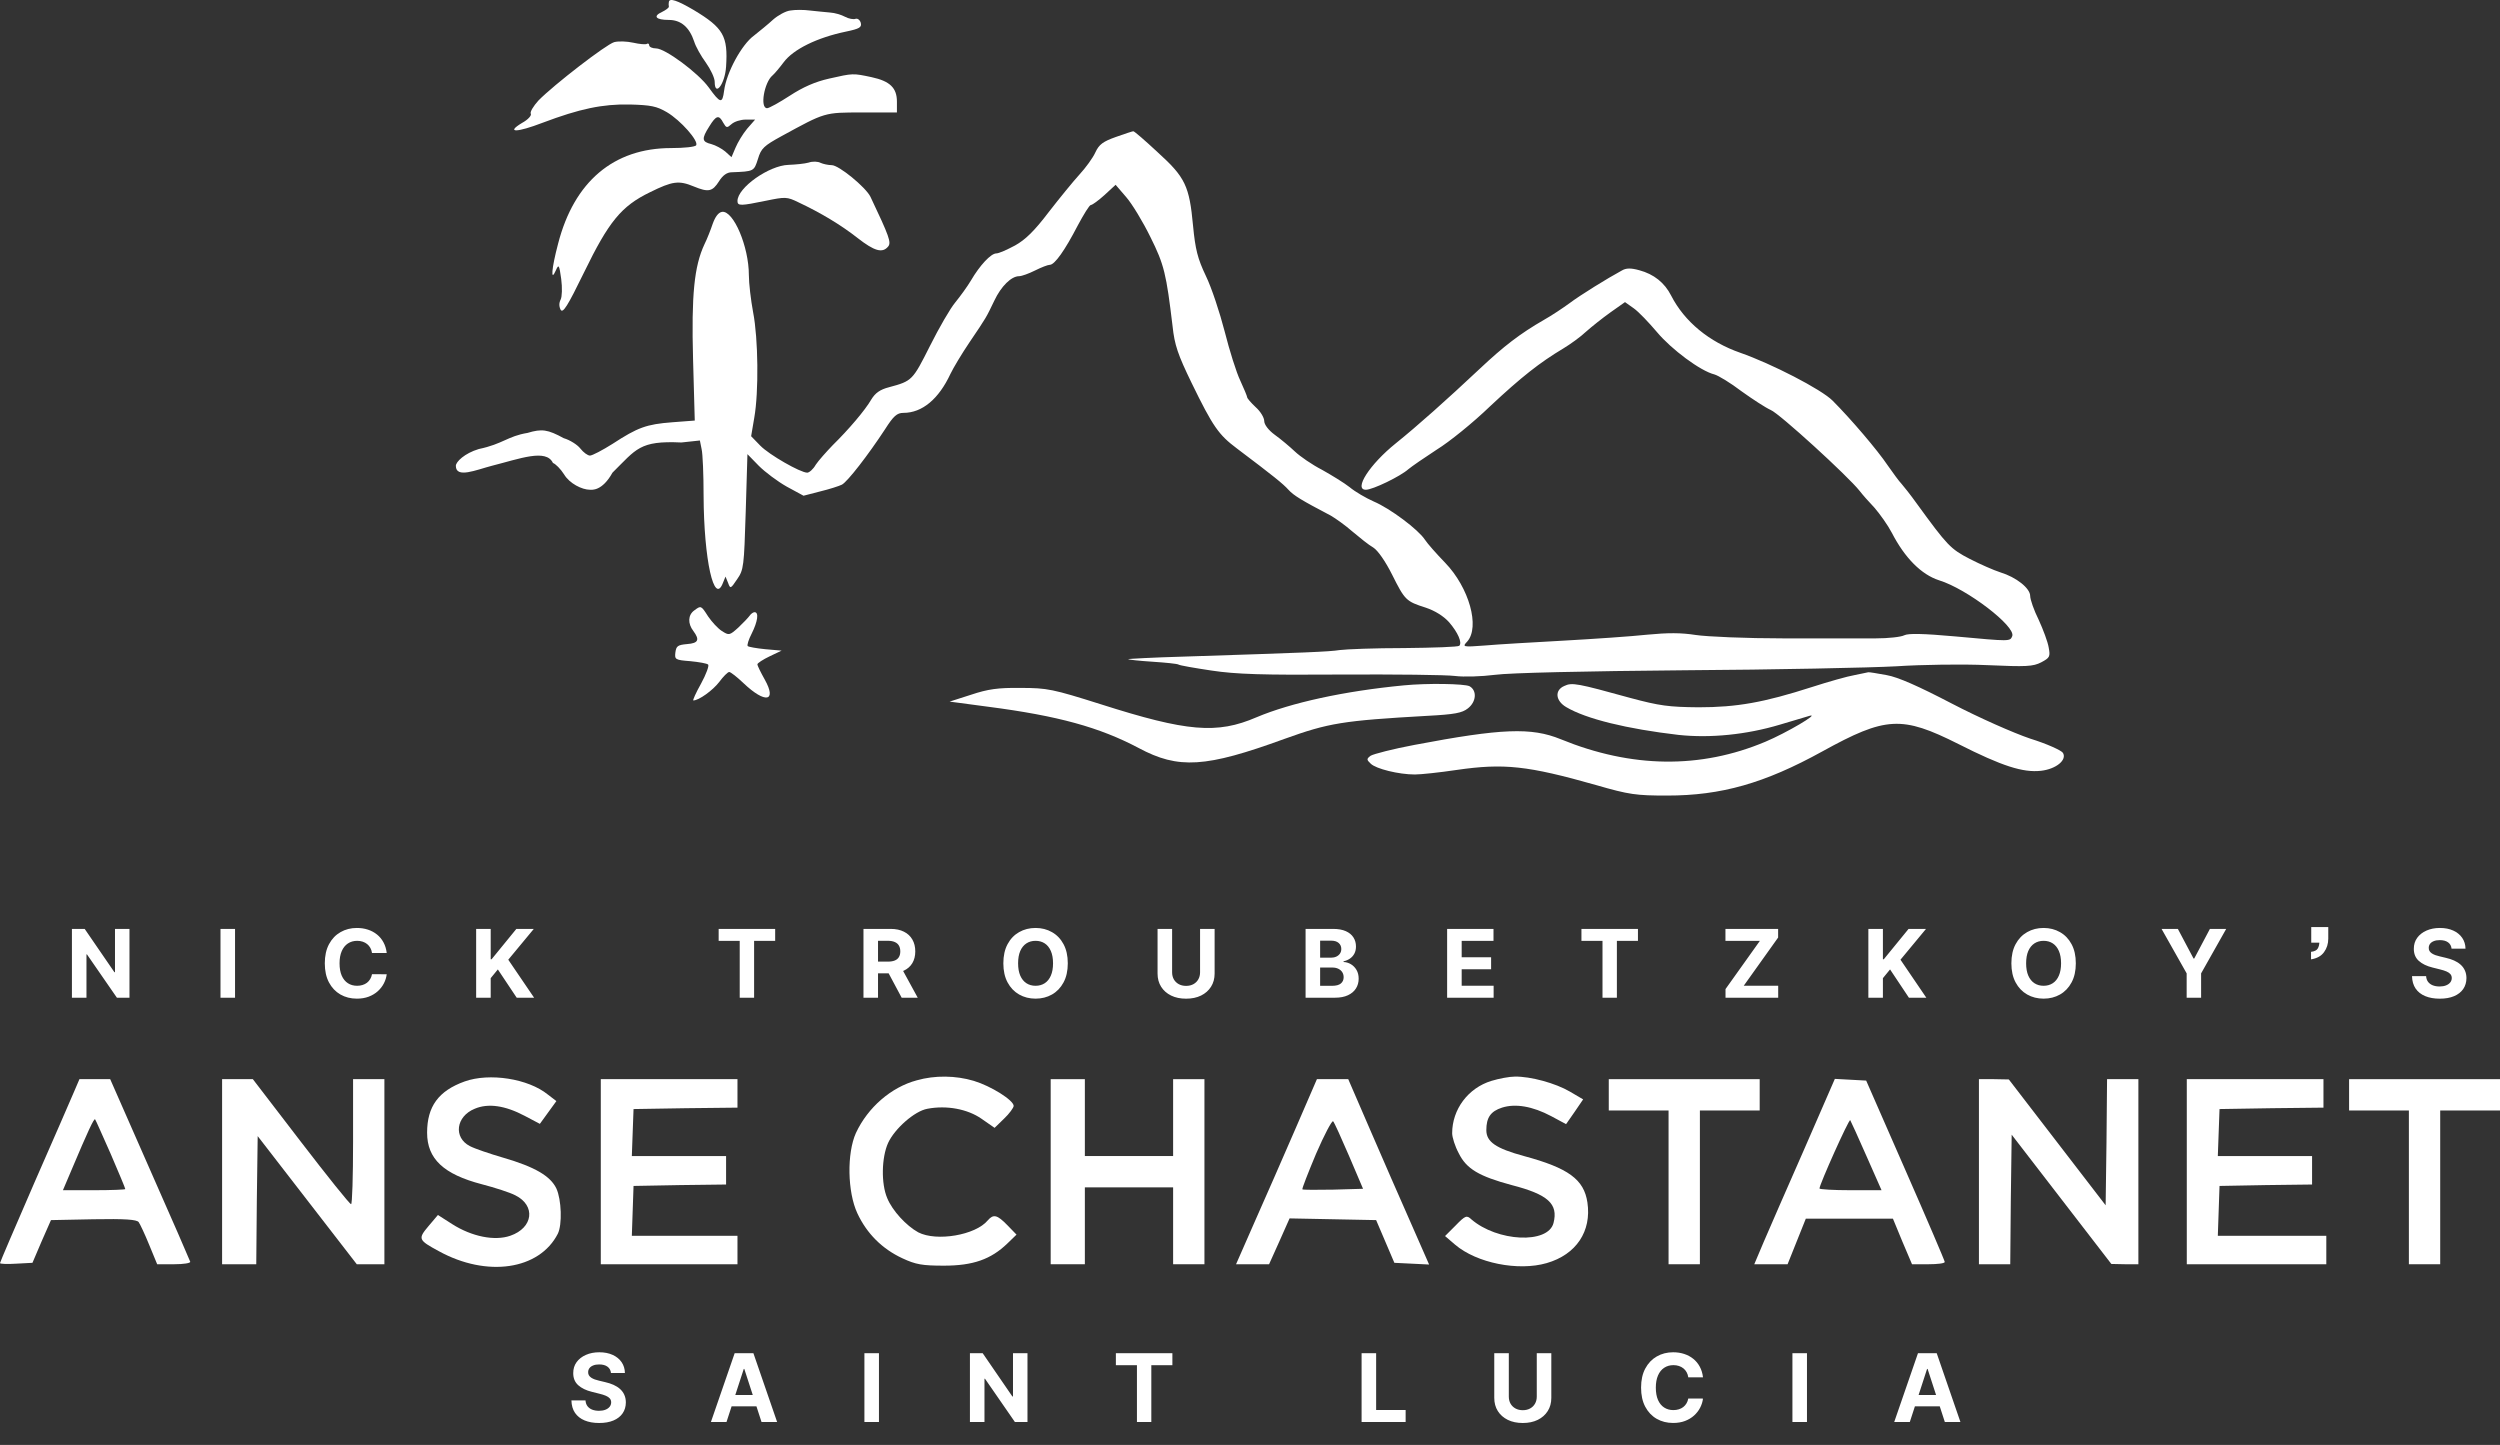<svg width="872" height="504" viewBox="0 0 872 504" fill="none" xmlns="http://www.w3.org/2000/svg">
<rect x="0" y="0" width="872" height="504" fill="#333333" stroke="none"/>
<path d="M233.295 0.695C233.196 1.192 233.196 1.788 233.295 2.284C233.394 2.682 232.302 3.476 230.911 4.171C227.634 5.661 228.726 6.952 233.295 6.952C237.466 6.952 240.446 9.435 242.134 14.5C242.631 16.189 244.518 19.565 246.206 21.85C247.894 24.233 249.285 27.213 249.285 28.504C249.285 33.966 252.86 29.398 253.257 23.24C253.953 12.613 252.364 9.733 241.935 3.476C236.175 0.099 233.493 -0.794 233.295 0.695Z" fill="white"/>
<path d="M275.604 3.675C274.015 3.873 271.333 5.363 269.645 6.853C268.056 8.343 264.977 10.826 262.99 12.415C258.72 15.493 253.357 25.326 252.562 31.682C251.966 36.251 251.271 36.151 247.199 30.49C243.524 25.425 232.004 16.884 228.826 16.884C227.534 16.884 226.442 16.387 226.442 15.791C226.442 15.295 226.045 14.997 225.647 15.295C225.25 15.593 223.065 15.394 220.88 14.898C218.695 14.401 215.716 14.302 214.226 14.699C211.445 15.493 193.27 29.497 187.808 35.059C186.02 37.045 184.828 39.032 185.126 39.627C185.524 40.223 184.232 41.713 182.047 42.905C176.287 46.381 180.26 46.282 189.298 42.806C202.209 37.939 210.154 36.251 219.688 36.449C227.038 36.648 229.024 37.045 232.6 39.131C237.466 42.011 243.723 49.162 242.829 50.652C242.531 51.248 238.559 51.645 234.089 51.645C214.027 51.645 200.222 63.364 194.661 85.015C192.376 93.656 191.979 98.621 193.866 94.351C194.859 92.067 195.058 92.265 195.753 97.33C196.15 100.409 196.051 103.488 195.554 104.481C194.959 105.673 194.959 106.865 195.554 108.057C196.349 109.348 197.938 106.865 203.698 95.046C212.339 77.268 216.709 71.905 226.74 67.039C234.586 63.166 236.771 62.867 242.035 65.052C247.1 67.138 248.49 66.84 250.775 63.265C252.066 61.179 253.555 60.087 255.244 60.087C262.99 59.789 262.99 59.789 264.381 55.419C265.473 51.744 266.467 50.85 272.624 47.473C287.919 39.131 287.422 39.23 300.731 39.23H312.847V35.456C312.847 30.689 310.464 28.305 304.008 26.915C297.453 25.524 297.553 25.524 289.21 27.412C284.344 28.504 280.073 30.391 275.504 33.37C271.83 35.754 268.254 37.74 267.559 37.74C264.977 37.74 266.566 28.703 269.446 26.319C270.141 25.723 271.83 23.737 273.319 21.75C276.696 17.182 285.039 13.11 295.07 11.024C299.837 10.031 300.631 9.534 300.234 7.945C299.936 6.952 299.142 6.356 298.447 6.555C297.751 6.853 296.063 6.555 294.772 5.86C293.481 5.165 291.196 4.469 289.508 4.37C287.919 4.271 284.741 3.873 282.556 3.675C280.371 3.377 277.292 3.377 275.604 3.675ZM252.264 42.806C253.357 44.693 253.555 44.693 255.144 43.302C256.138 42.408 258.323 41.713 260.11 41.713H263.388L260.607 44.891C259.117 46.679 257.329 49.658 256.535 51.545L255.144 54.823L252.96 52.837C251.768 51.843 249.583 50.652 248.093 50.254C244.816 49.46 244.617 48.467 247.398 44.097C249.781 40.223 250.775 39.925 252.264 42.806Z" fill="white"/>
<path d="M389.222 47.771C384.753 49.36 383.362 50.353 382.071 53.134C381.177 55.121 378.694 58.497 376.509 60.881C374.424 63.165 369.557 69.124 365.783 73.991C360.817 80.546 357.639 83.625 354.064 85.611C351.283 87.101 348.403 88.392 347.509 88.392C345.622 88.392 341.749 92.563 338.67 97.827C337.379 100.012 334.896 103.389 333.207 105.474C331.519 107.461 327.546 114.313 324.368 120.67C318.31 132.687 318.211 132.886 310.067 135.071C306.988 135.865 305.299 137.057 303.909 139.341C301.724 143.115 296.063 149.769 290.402 155.331C288.217 157.615 285.535 160.595 284.542 162.085C283.648 163.674 282.258 164.866 281.563 164.866C279.179 164.866 268.254 158.609 265.176 155.431L261.997 152.153L263.09 145.697C264.679 136.759 264.48 118.087 262.693 108.95C261.898 104.68 261.203 98.82 261.203 95.94C261.203 86.008 255.84 73.395 251.867 73.891C250.576 74.09 249.483 75.58 248.59 78.063C247.894 80.148 246.603 83.426 245.709 85.214C242.134 92.861 241.141 102.892 241.737 125.238L242.333 146.691L234.487 147.287C225.449 147.982 222.469 149.074 213.63 154.835C210.154 157.02 206.579 158.907 205.784 158.907C204.99 158.907 203.5 157.814 202.407 156.424C201.414 155.133 198.733 153.444 196.647 152.848C191 149.769 189 149.5 184 151C177 152.153 175.5 154.835 167 156.622C162.034 158.112 159 161.092 159 162.482C159 167 166.137 163.872 171.5 162.482C181.332 159.999 190.5 156.424 192.873 161.489C193.767 161.787 195.555 163.574 196.746 165.461C198.633 168.64 203.003 170.825 205.784 170.825C206.38 170.825 210 171.42 213.63 164.866C222 156.622 223 153.643 237.665 154.338L244.12 153.643L244.716 156.622C245.114 158.211 245.412 165.561 245.412 172.91C245.511 195.256 249.086 211.346 252.165 203.301L253.059 201.116L253.953 203.301C254.747 205.486 254.847 205.387 257.131 202.01C259.415 198.733 259.514 197.541 260.11 178.472L260.706 158.41L264.679 162.482C266.864 164.667 271.234 167.944 274.412 169.732L280.272 172.91L286.032 171.42C289.309 170.626 292.686 169.533 293.679 169.037C295.666 167.944 302.817 158.708 308.676 149.769C311.656 145.102 312.847 144.009 315.132 144.009C321.687 144.009 327.447 139.143 331.519 130.403C332.512 128.317 335.492 123.351 338.173 119.379C344.232 110.44 343.934 110.837 346.814 104.878C349.197 99.813 352.773 96.337 355.454 96.337C356.348 96.337 358.831 95.443 361.016 94.351C363.201 93.258 365.485 92.364 366.181 92.364C367.869 92.364 371.444 87.299 375.914 78.659C377.999 74.785 379.986 71.508 380.482 71.508C380.979 71.508 383.164 69.919 385.249 68.032L389.123 64.457L392.797 68.727C394.883 71.111 398.657 77.368 401.239 82.631C406.106 92.364 406.801 95.543 408.986 113.718C409.681 120.372 410.873 123.748 415.64 133.581C423.089 148.876 425.075 151.656 431.432 156.424C444.343 166.157 447.521 168.739 449.408 170.825C451.196 172.811 453.976 174.499 464.206 179.862C465.894 180.856 469.271 183.239 471.754 185.424C474.237 187.51 477.415 190.092 479.004 190.986C480.593 191.979 483.275 195.852 485.559 200.421C490.028 209.359 490.426 209.757 497.278 211.942C500.556 213.034 503.535 214.921 505.422 217.007C508.501 220.582 510.09 224.158 508.998 225.25C508.601 225.647 499.96 225.945 489.83 226.045C479.6 226.045 469.47 226.442 467.285 226.74C463.511 227.336 455.665 227.634 412.859 229.024C402.034 229.322 393.294 229.819 393.493 229.918C393.691 230.117 397.465 230.514 402.034 230.812C406.503 231.11 410.575 231.507 411.072 231.805C411.469 232.103 416.633 232.997 422.592 233.891C431.134 235.182 440.37 235.48 467.682 235.281C486.552 235.182 504.529 235.38 507.508 235.778C510.587 236.175 516.745 235.976 521.412 235.38C526.478 234.685 552.995 234.089 587.458 233.791C619.14 233.593 652.411 232.898 661.449 232.401C670.487 231.805 684.788 231.606 693.23 232.004C706.737 232.6 709.121 232.5 712.001 231.01C714.98 229.421 715.179 229.024 714.583 225.846C714.285 223.959 712.696 219.688 711.107 216.212C709.419 212.836 708.128 209.062 708.128 207.87C708.128 205.188 703.261 201.315 697.699 199.626C695.514 198.931 690.747 196.846 687.073 194.959C680.319 191.482 679.226 190.291 668.6 175.691C666.415 172.612 663.932 169.533 663.237 168.739C662.442 167.944 660.356 165.064 658.469 162.383C654.894 157.02 645.459 145.995 639.202 139.738C635.229 135.766 617.849 126.827 607.023 123.053C596.198 119.279 587.557 112.228 582.889 103.091C580.605 98.621 576.93 95.642 571.766 94.251C568.886 93.457 567.197 93.457 565.708 94.351C560.742 97.032 551.108 102.991 547.433 105.772C545.248 107.361 541.276 110.043 538.594 111.533C530.152 116.399 524.491 120.769 516.049 128.714C504.628 139.441 494.498 148.478 486.85 154.636C477.713 161.985 472.052 170.825 476.422 170.825C478.806 170.825 488.439 166.157 491.22 163.674C492.412 162.681 496.881 159.602 501.152 156.821C505.522 154.139 513.864 147.386 519.724 141.725C530.649 131.495 537.104 126.43 545.248 121.564C547.731 120.074 551.307 117.492 553.194 115.704C555.081 114.015 558.954 110.937 561.735 108.95L566.8 105.375L569.879 107.56C571.567 108.752 575.143 112.526 577.924 115.803C582.989 121.861 593.119 129.41 597.986 130.601C599.376 130.999 603.647 133.581 607.421 136.461C611.294 139.242 615.863 142.221 617.65 143.016C620.63 144.208 644.565 166.057 648.637 171.222C649.531 172.414 651.815 174.996 653.801 177.082C655.688 179.267 658.469 183.14 659.86 185.821C664.428 194.661 670.189 200.421 676.346 202.407C686.079 205.387 703.162 218.497 701.871 221.873C701.076 223.76 701.374 223.76 681.908 221.973C670.785 220.98 665.62 220.88 664.23 221.575C663.137 222.171 658.668 222.668 654.199 222.668C649.729 222.668 635.329 222.668 622.219 222.668C609.109 222.668 595.304 222.072 591.431 221.476C586.365 220.682 581.797 220.682 574.547 221.377C569.084 221.973 555.875 222.867 545.248 223.462C534.622 224.058 522.306 224.754 517.936 225.151C510.09 225.747 509.991 225.647 511.779 223.76C516.248 218.695 512.474 204.99 504.032 196.25C501.052 193.171 497.874 189.595 496.98 188.205C494.696 184.729 484.963 177.379 479.104 174.897C476.422 173.705 472.648 171.52 470.761 169.931C468.874 168.441 464.504 165.759 461.127 163.872C457.651 162.085 453.48 159.205 451.692 157.516C449.904 155.828 446.726 153.146 444.641 151.656C442.456 150.067 440.966 148.081 440.966 146.889C440.966 145.697 439.675 143.513 437.986 142.023C436.397 140.533 435.007 138.944 435.007 138.547C435.007 138.249 433.914 135.567 432.623 132.786C431.233 129.906 428.849 122.259 427.161 115.605C425.473 109.05 422.592 100.31 420.606 96.238C417.726 90.18 416.931 87.001 416.137 78.758C414.846 64.854 413.455 61.874 403.822 53.134C399.452 49.062 395.578 45.686 395.28 45.785C394.982 45.785 392.301 46.679 389.222 47.771Z" fill="white"/>
<path d="M282.059 56.71C280.669 57.107 277.59 57.405 275.008 57.505C268.254 57.703 257.23 65.45 257.23 70.118C257.23 71.906 258.422 71.806 267.162 70.019C273.915 68.628 274.511 68.628 278.384 70.515C286.23 74.19 293.481 78.56 299.142 83.029C305.001 87.597 307.782 88.392 309.768 86.008C310.96 84.618 310.166 82.433 303.611 68.628C301.922 65.251 292.587 57.604 290.104 57.604C288.912 57.604 287.124 57.207 286.23 56.809C285.337 56.313 283.45 56.213 282.059 56.71Z" fill="white"/>
<path d="M242.134 212.935C239.949 214.524 239.85 217.504 241.836 220.086C244.12 223.165 243.624 224.357 239.651 224.655C236.374 224.953 235.877 225.35 235.579 227.535C235.281 230.018 235.48 230.216 240.744 230.614C243.822 230.912 246.603 231.408 247.001 231.805C247.398 232.203 246.305 235.182 244.518 238.46C242.73 241.638 241.538 244.319 241.836 244.319C243.723 244.319 248.59 240.843 250.874 237.864C252.264 235.977 253.853 234.388 254.35 234.388C254.847 234.388 257.131 236.175 259.415 238.36C266.963 245.511 271.035 244.717 266.765 237.069C265.374 234.586 264.182 232.203 264.182 231.706C264.182 231.309 266.169 230.018 268.453 228.925L272.624 226.939L266.963 226.442C263.884 226.144 261.104 225.648 260.806 225.35C260.508 225.052 261.104 223.066 262.196 220.98C264.282 216.809 264.778 213.531 263.189 213.531C262.693 213.531 261.898 214.127 261.501 214.723C261.004 215.418 259.216 217.305 257.528 218.894C254.449 221.675 254.251 221.675 251.768 220.086C250.377 219.192 248.292 216.908 247.001 215.021C244.518 211.148 244.518 211.148 242.134 212.935Z" fill="white"/>
<path d="M646.849 235.481C644.466 235.878 637.811 237.765 631.952 239.652C615.267 245.015 605.831 246.704 592.424 246.704C582.095 246.604 578.917 246.207 568.588 243.426C550.214 238.361 548.327 237.964 545.646 239.255C542.169 240.745 542.567 244.419 546.241 246.604C553.194 250.776 567.595 254.252 585.472 256.337C596.595 257.529 609.208 256.238 620.828 252.762C625.397 251.371 630.065 249.981 631.157 249.683C635.031 248.591 623.113 255.642 615.763 258.721C593.119 268.255 569.084 267.957 544.354 257.827C534.125 253.656 523.796 254.053 493.405 259.813C485.956 261.204 479.103 262.991 478.11 263.587C476.62 264.68 476.62 264.978 478.11 266.368C479.898 268.156 487.843 270.142 493.504 270.142C495.59 270.142 502.145 269.447 508.104 268.553C524.59 266.17 532.834 267.063 556.67 273.817C568.29 277.194 570.773 277.492 581.499 277.492C600.369 277.492 615.465 273.221 635.626 262.098C657.774 249.882 663.336 249.584 683.1 259.515C698.395 267.262 705.645 269.546 711.902 268.851C717.165 268.255 721.039 265.077 719.549 262.594C718.953 261.7 713.888 259.416 708.128 257.628C702.268 255.642 690.35 250.378 680.815 245.412C669.195 239.354 662.045 236.176 658.072 235.481C654.795 234.885 651.914 234.388 651.616 234.488C651.318 234.587 649.133 234.984 646.849 235.481Z" fill="white"/>
<path d="M489.631 239.057C468.874 241.043 450.302 245.115 438.284 250.18C424.479 256.139 414.051 255.245 383.859 245.612C367.174 240.348 365.287 239.95 356.05 239.95C348.105 239.851 344.629 240.348 338.67 242.334L331.221 244.718L344.629 246.505C369.061 249.684 383.461 253.656 397.167 260.906C411.072 268.355 420.507 267.759 448.017 257.728C463.511 252.166 468.179 251.372 497.874 249.684C507.309 249.187 509.991 248.69 511.977 247.101C514.957 244.817 515.255 240.844 512.573 239.355C510.785 238.461 497.676 238.262 489.631 239.057Z" fill="white"/>
<path d="M162.085 377.206C152.947 380.484 148.975 385.946 148.975 395.083C148.975 404.22 154.735 409.583 168.044 413.059C172.612 414.251 177.876 415.94 179.763 416.933C186.914 420.508 186.02 428.255 177.975 431.036C172.513 432.923 164.568 431.334 157.715 426.964L152.749 423.786L149.471 427.659C145.697 432.128 145.896 432.526 153.047 436.399C169.831 445.635 188.106 442.954 194.561 430.341C196.15 427.162 195.852 418.423 194.065 414.549C191.979 410.179 186.517 407.001 175.592 403.823C170.824 402.433 165.561 400.645 163.872 399.751C158.112 396.772 159.006 389.422 165.561 386.741C170.229 384.754 176.088 385.549 183.04 389.223L188.304 392.004L191.184 388.032L194.065 384.059L191.085 381.775C184.232 376.213 170.725 374.127 162.085 377.206Z" fill="white"/>
<path d="M319.8 376.808C310.861 379.192 302.717 386.243 298.546 395.182C295.368 402.233 295.566 415.74 299.042 423.189C302.32 430.241 307.683 435.604 314.734 438.881C319.402 441.066 321.687 441.463 329.235 441.463C339.365 441.463 345.622 439.278 351.382 433.717L354.56 430.638L351.382 427.36C347.807 423.686 346.516 423.388 344.529 425.672C340.259 430.836 326.652 433.121 320.296 429.843C316.125 427.559 311.258 422.295 309.471 417.925C307.286 412.86 307.484 403.723 309.769 398.658C312.053 393.692 319.005 387.534 323.474 386.74C330.228 385.449 337.478 386.839 342.344 390.216L346.913 393.394L350.19 390.216C352.078 388.428 353.567 386.343 353.567 385.747C353.567 383.76 345.622 378.795 339.663 377.007C333.406 375.12 326.057 375.021 319.8 376.808Z" fill="white"/>
<path d="M520.221 377.007C512.077 379.49 506.515 386.939 506.515 395.282C506.515 396.672 507.508 399.85 508.799 402.234C511.481 407.696 515.851 410.279 527.272 413.357C539.985 416.635 543.56 419.912 541.872 426.566C539.985 434.015 522.207 433.121 513.169 425.275C511.58 423.786 511.083 423.984 507.707 427.46L504.032 431.135L507.508 434.115C515.056 440.57 529.556 443.45 539.488 440.57C549.817 437.591 555.18 429.447 553.69 419.416C552.498 411.371 547.036 407.398 531.543 403.227C521.71 400.545 518.433 398.261 518.433 394.189C518.433 389.819 519.923 387.634 523.895 386.343C528.563 384.853 534.522 385.847 541.077 389.323L546.242 392.104L549.221 387.833L552.201 383.463L547.632 380.781C542.567 377.802 533.827 375.418 528.365 375.518C526.478 375.518 522.803 376.213 520.221 377.007Z" fill="white"/>
<path d="M25.922 380.583C24.928 382.967 18.672 397.268 12.017 412.464C5.462 427.56 0 440.273 0 440.571C0 440.868 2.582 440.968 5.661 440.769L11.322 440.471L14.5 433.022L17.778 425.574L32.576 425.276C43.699 425.077 47.672 425.375 48.367 426.269C48.864 426.964 50.552 430.54 52.042 434.214L54.823 440.968H60.782C64.059 440.968 66.542 440.571 66.344 440.074C66.244 439.677 59.888 425.077 52.241 407.796L38.435 376.412H33.072H27.709L25.922 380.583ZM38.634 402.532C41.415 408.988 43.699 414.45 43.699 414.748C43.699 414.947 38.833 415.145 32.775 415.145H21.949L25.028 407.895C30.689 394.488 32.775 390.018 33.172 390.416C33.37 390.614 35.754 396.077 38.634 402.532Z" fill="white"/>
<path d="M77.467 408.69V440.968H83.426H89.385L89.583 418.622L89.881 396.275L107.162 418.622L124.444 440.968H129.211H134.077V408.69V376.412H128.615H123.152V398.262C123.152 410.279 122.854 420.111 122.457 420.012C121.961 420.012 114.115 410.18 104.878 398.162L88.193 376.412H82.83H77.467V408.69Z" fill="white"/>
<path d="M209.558 408.69V440.968H233.394H257.23V436.002V431.036H238.857H220.384L220.682 422.296L220.98 413.656L237.168 413.358L253.257 413.159V408.193V403.227H236.87H220.384L220.682 394.984L220.98 386.84L239.154 386.542L257.23 386.344V381.378V376.412H233.394H209.558V408.69Z" fill="white"/>
<path d="M366.479 408.69V440.968H372.438H378.397V427.56V414.152H393.791H409.185V427.56V440.968H414.647H420.109V408.69V376.412H414.647H409.185V389.82V403.227H393.791H378.397V389.82V376.412H372.438H366.479V408.69Z" fill="white"/>
<path d="M451.692 394.09C447.521 403.723 441.165 418.224 437.589 426.268L431.134 440.967H436.894H442.654L446.23 433.022L449.805 424.977L464.901 425.275L479.997 425.573L483.175 433.022L486.354 440.471L492.412 440.768L498.47 441.066L492.015 426.368C488.439 418.323 482.083 403.723 477.912 394.09L470.264 376.411H464.802H459.339L451.692 394.09ZM470.562 403.227L475.429 414.648L465.001 414.946C459.339 415.045 454.473 415.045 454.274 414.847C454.076 414.648 456.261 409.086 459.042 402.432C461.922 395.778 464.603 390.713 465.001 391.11C465.398 391.507 467.881 396.97 470.562 403.227Z" fill="white"/>
<path d="M561.139 381.874V387.337H571.567H581.995V414.152V440.968H587.458H592.92V414.152V387.337H603.348H613.777V381.874V376.412H587.458H561.139V381.874Z" fill="white"/>
<path d="M629.27 400.943C623.311 414.45 616.955 429.05 615.167 433.221L611.89 440.968H617.65H623.51L626.688 433.022L629.866 425.077H645.061H660.257L663.534 433.022L666.911 440.968H672.671C675.75 440.968 678.332 440.67 678.332 440.173C678.332 439.776 672.175 425.375 664.627 408.193L650.921 376.909L645.459 376.611L639.996 376.313L629.27 400.943ZM651.02 403.227L656.284 415.145H645.459C639.5 415.145 634.633 414.847 634.633 414.55C634.633 413.159 644.863 390.316 645.359 390.714C645.558 391.011 648.14 396.673 651.02 403.227Z" fill="white"/>
<path d="M690.25 408.69V440.968H695.713H701.175L701.374 418.423L701.672 395.779L719.052 418.324L736.433 440.868L741.2 440.968H745.868V408.69V376.412H740.405H734.943L734.744 398.46L734.446 420.409L717.563 398.46L700.679 376.511L695.514 376.412H690.25V408.69Z" fill="white"/>
<path d="M762.752 408.69V440.968H787.084H811.417V436.002V431.036H792.547H773.577L773.875 422.296L774.173 413.656L790.362 413.358L806.451 413.159V408.193V403.227H790.064H773.577L773.875 394.984L774.173 386.84L792.348 386.542L810.424 386.344V381.378V376.412H786.588H762.752V408.69Z" fill="white"/>
<path d="M819.362 381.874V387.337H829.79H840.219V414.152V440.968H845.681H851.144V414.152V387.337H861.572H872V381.874V376.412H845.681H819.362V381.874Z" fill="white"/>
<path d="M45.16 324.001V348.001H40.777L30.336 332.896H30.16V348.001H25.086V324.001H29.539L39.898 339.095H40.109V324.001H45.16ZM81.982 324.001V348.001H76.907V324.001H81.982ZM134.887 332.403H129.755C129.661 331.739 129.469 331.149 129.18 330.634C128.891 330.11 128.52 329.665 128.067 329.298C127.614 328.931 127.09 328.649 126.497 328.454C125.911 328.259 125.274 328.161 124.587 328.161C123.344 328.161 122.262 328.47 121.34 329.087C120.419 329.696 119.704 330.587 119.196 331.759C118.688 332.923 118.434 334.337 118.434 336.001C118.434 337.712 118.688 339.149 119.196 340.313C119.712 341.478 120.43 342.356 121.352 342.95C122.274 343.544 123.34 343.841 124.551 343.841C125.231 343.841 125.86 343.751 126.438 343.571C127.024 343.392 127.544 343.13 127.997 342.786C128.45 342.435 128.825 342.009 129.122 341.509C129.426 341.009 129.637 340.438 129.755 339.798L134.887 339.821C134.755 340.923 134.423 341.985 133.891 343.009C133.368 344.024 132.661 344.935 131.77 345.739C130.887 346.536 129.833 347.169 128.606 347.638C127.387 348.099 126.008 348.329 124.469 348.329C122.329 348.329 120.415 347.845 118.727 346.876C117.048 345.907 115.719 344.505 114.743 342.669C113.774 340.833 113.29 338.61 113.29 336.001C113.29 333.384 113.782 331.157 114.766 329.321C115.751 327.485 117.087 326.087 118.774 325.126C120.462 324.157 122.36 323.673 124.469 323.673C125.86 323.673 127.149 323.868 128.337 324.259C129.532 324.649 130.59 325.22 131.512 325.97C132.434 326.712 133.184 327.622 133.762 328.7C134.348 329.778 134.723 331.013 134.887 332.403ZM166.081 348.001V324.001H171.155V334.583H171.472L180.108 324.001H186.19L177.284 334.747L186.296 348.001H180.226L173.651 338.134L171.155 341.181V348.001H166.081ZM250.667 328.185V324.001H270.378V328.185H263.03V348.001H258.014V328.185H250.667ZM301.179 348.001V324.001H310.647C312.46 324.001 314.007 324.325 315.288 324.974C316.577 325.614 317.558 326.524 318.229 327.704C318.909 328.876 319.249 330.255 319.249 331.841C319.249 333.435 318.905 334.806 318.218 335.954C317.53 337.095 316.534 337.97 315.229 338.579C313.933 339.188 312.362 339.493 310.518 339.493H304.179V335.415H309.698C310.667 335.415 311.472 335.282 312.112 335.017C312.753 334.751 313.229 334.353 313.542 333.821C313.862 333.29 314.022 332.63 314.022 331.841C314.022 331.044 313.862 330.372 313.542 329.825C313.229 329.278 312.749 328.864 312.101 328.583C311.46 328.294 310.651 328.149 309.675 328.149H306.253V348.001H301.179ZM314.14 337.079L320.104 348.001H314.503L308.667 337.079H314.14ZM372.445 336.001C372.445 338.618 371.948 340.845 370.956 342.681C369.972 344.517 368.628 345.919 366.925 346.888C365.23 347.849 363.323 348.329 361.206 348.329C359.073 348.329 357.159 347.845 355.464 346.876C353.769 345.907 352.429 344.505 351.445 342.669C350.46 340.833 349.968 338.61 349.968 336.001C349.968 333.384 350.46 331.157 351.445 329.321C352.429 327.485 353.769 326.087 355.464 325.126C357.159 324.157 359.073 323.673 361.206 323.673C363.323 323.673 365.23 324.157 366.925 325.126C368.628 326.087 369.972 327.485 370.956 329.321C371.948 331.157 372.445 333.384 372.445 336.001ZM367.3 336.001C367.3 334.306 367.046 332.876 366.538 331.712C366.038 330.548 365.331 329.665 364.417 329.063C363.503 328.462 362.433 328.161 361.206 328.161C359.98 328.161 358.909 328.462 357.995 329.063C357.081 329.665 356.37 330.548 355.863 331.712C355.363 332.876 355.113 334.306 355.113 336.001C355.113 337.696 355.363 339.126 355.863 340.29C356.37 341.454 357.081 342.337 357.995 342.938C358.909 343.54 359.98 343.841 361.206 343.841C362.433 343.841 363.503 343.54 364.417 342.938C365.331 342.337 366.038 341.454 366.538 340.29C367.046 339.126 367.3 337.696 367.3 336.001ZM418.583 324.001H423.657V339.587C423.657 341.337 423.239 342.868 422.403 344.181C421.575 345.493 420.415 346.517 418.922 347.251C417.43 347.978 415.692 348.341 413.708 348.341C411.715 348.341 409.973 347.978 408.481 347.251C406.989 346.517 405.829 345.493 405.001 344.181C404.172 342.868 403.758 341.337 403.758 339.587V324.001H408.833V339.153C408.833 340.067 409.032 340.88 409.43 341.591C409.836 342.302 410.407 342.86 411.141 343.267C411.876 343.673 412.731 343.876 413.708 343.876C414.692 343.876 415.547 343.673 416.274 343.267C417.008 342.86 417.575 342.302 417.973 341.591C418.379 340.88 418.583 340.067 418.583 339.153V324.001ZM455.387 348.001V324.001H464.996C466.762 324.001 468.234 324.263 469.414 324.786C470.594 325.31 471.48 326.036 472.074 326.966C472.668 327.888 472.965 328.95 472.965 330.153C472.965 331.091 472.777 331.915 472.402 332.626C472.027 333.329 471.512 333.907 470.855 334.36C470.207 334.806 469.465 335.122 468.629 335.31V335.544C469.543 335.583 470.398 335.841 471.195 336.317C472 336.794 472.652 337.462 473.152 338.321C473.652 339.173 473.902 340.188 473.902 341.368C473.902 342.642 473.586 343.778 472.953 344.778C472.328 345.771 471.402 346.556 470.176 347.134C468.949 347.712 467.437 348.001 465.641 348.001H455.387ZM460.461 343.853H464.598C466.012 343.853 467.043 343.583 467.691 343.044C468.34 342.497 468.664 341.771 468.664 340.864C468.664 340.2 468.504 339.614 468.183 339.106C467.863 338.599 467.406 338.2 466.812 337.911C466.226 337.622 465.527 337.478 464.715 337.478H460.461V343.853ZM460.461 334.044H464.223C464.918 334.044 465.535 333.923 466.074 333.681C466.621 333.431 467.051 333.079 467.363 332.626C467.683 332.173 467.844 331.63 467.844 330.997C467.844 330.13 467.535 329.431 466.918 328.899C466.308 328.368 465.441 328.103 464.316 328.103H460.461V334.044ZM504.759 348.001V324.001H520.931V328.185H509.833V333.903H520.099V338.087H509.833V343.817H520.978V348.001H504.759ZM551.606 328.185V324.001H571.317V328.185H563.969V348.001H558.954V328.185H551.606ZM601.86 348.001V344.989L613.837 328.185H601.837V324.001H620.212V327.013L608.224 343.817H620.235V348.001H601.86ZM651.684 348.001V324.001H656.758V334.583H657.074L665.711 324.001H671.793L662.887 334.747L671.899 348.001H665.828L659.254 338.134L656.758 341.181V348.001H651.684ZM724.045 336.001C724.045 338.618 723.549 340.845 722.557 342.681C721.573 344.517 720.229 345.919 718.526 346.888C716.831 347.849 714.924 348.329 712.807 348.329C710.674 348.329 708.76 347.845 707.065 346.876C705.37 345.907 704.03 344.505 703.045 342.669C702.061 340.833 701.569 338.61 701.569 336.001C701.569 333.384 702.061 331.157 703.045 329.321C704.03 327.485 705.37 326.087 707.065 325.126C708.76 324.157 710.674 323.673 712.807 323.673C714.924 323.673 716.831 324.157 718.526 325.126C720.229 326.087 721.573 327.485 722.557 329.321C723.549 331.157 724.045 333.384 724.045 336.001ZM718.901 336.001C718.901 334.306 718.647 332.876 718.139 331.712C717.639 330.548 716.932 329.665 716.018 329.063C715.104 328.462 714.034 328.161 712.807 328.161C711.581 328.161 710.51 328.462 709.596 329.063C708.682 329.665 707.971 330.548 707.463 331.712C706.963 332.876 706.713 334.306 706.713 336.001C706.713 337.696 706.963 339.126 707.463 340.29C707.971 341.454 708.682 342.337 709.596 342.938C710.51 343.54 711.581 343.841 712.807 343.841C714.034 343.841 715.104 343.54 716.018 342.938C716.932 342.337 717.639 341.454 718.139 340.29C718.647 339.126 718.901 337.696 718.901 336.001ZM753.953 324.001H759.637L765.109 334.337H765.344L770.816 324.001H776.5L767.746 339.517V348.001H762.707V339.517L753.953 324.001Z" fill="white"/>
<path d="M855.105 330.902C855.012 329.957 854.609 329.223 853.898 328.699C853.188 328.176 852.223 327.914 851.004 327.914C850.176 327.914 849.477 328.031 848.906 328.266C848.336 328.492 847.898 328.809 847.594 329.215C847.297 329.621 847.148 330.082 847.148 330.598C847.133 331.027 847.223 331.402 847.418 331.723C847.621 332.043 847.898 332.32 848.25 332.555C848.602 332.781 849.008 332.98 849.469 333.152C849.93 333.316 850.422 333.457 850.945 333.574L853.102 334.09C854.148 334.324 855.109 334.637 855.984 335.027C856.859 335.418 857.617 335.898 858.258 336.469C858.898 337.039 859.395 337.711 859.746 338.484C860.105 339.258 860.289 340.145 860.297 341.145C860.289 342.613 859.914 343.887 859.172 344.965C858.438 346.035 857.375 346.867 855.984 347.461C854.602 348.047 852.934 348.34 850.98 348.34C849.043 348.34 847.355 348.043 845.918 347.449C844.488 346.855 843.371 345.977 842.566 344.812C841.77 343.641 841.352 342.191 841.312 340.465H846.223C846.277 341.27 846.508 341.941 846.914 342.48C847.328 343.012 847.879 343.414 848.566 343.687C849.262 343.953 850.047 344.086 850.922 344.086C851.781 344.086 852.527 343.961 853.16 343.711C853.801 343.461 854.297 343.113 854.648 342.668C855 342.223 855.176 341.711 855.176 341.133C855.176 340.594 855.016 340.141 854.695 339.773C854.383 339.406 853.922 339.094 853.313 338.836C852.711 338.578 851.973 338.344 851.098 338.133L848.484 337.477C846.461 336.984 844.863 336.215 843.691 335.168C842.52 334.121 841.938 332.711 841.945 330.937C841.938 329.484 842.324 328.215 843.105 327.129C843.895 326.043 844.977 325.195 846.352 324.586C847.727 323.977 849.289 323.672 851.039 323.672C852.82 323.672 854.375 323.977 855.703 324.586C857.039 325.195 858.078 326.043 858.82 327.129C859.563 328.215 859.945 329.473 859.969 330.902H855.105Z" fill="white"/>
<path d="M213.105 478.903C213.012 477.958 212.609 477.224 211.898 476.7C211.188 476.177 210.223 475.915 209.004 475.915C208.176 475.915 207.477 476.032 206.906 476.267C206.336 476.493 205.898 476.81 205.594 477.216C205.297 477.622 205.148 478.083 205.148 478.599C205.133 479.028 205.223 479.403 205.418 479.724C205.621 480.044 205.898 480.321 206.25 480.556C206.602 480.782 207.008 480.981 207.469 481.153C207.93 481.317 208.422 481.458 208.945 481.575L211.102 482.091C212.148 482.325 213.109 482.638 213.984 483.028C214.859 483.419 215.617 483.899 216.258 484.47C216.898 485.04 217.395 485.712 217.746 486.485C218.105 487.259 218.289 488.146 218.297 489.146C218.289 490.614 217.914 491.888 217.172 492.966C216.438 494.036 215.375 494.868 213.984 495.462C212.602 496.048 210.934 496.341 208.98 496.341C207.043 496.341 205.355 496.044 203.918 495.45C202.488 494.856 201.371 493.978 200.566 492.813C199.77 491.642 199.352 490.192 199.312 488.466H204.223C204.277 489.271 204.508 489.942 204.914 490.481C205.328 491.013 205.879 491.415 206.566 491.688C207.262 491.954 208.047 492.087 208.922 492.087C209.781 492.087 210.527 491.962 211.16 491.712C211.801 491.462 212.297 491.114 212.648 490.669C213 490.224 213.176 489.712 213.176 489.134C213.176 488.595 213.016 488.142 212.695 487.774C212.383 487.407 211.922 487.095 211.313 486.837C210.711 486.579 209.973 486.345 209.098 486.134L206.484 485.478C204.461 484.985 202.863 484.216 201.691 483.169C200.52 482.122 199.938 480.712 199.945 478.938C199.938 477.485 200.324 476.216 201.105 475.13C201.895 474.044 202.977 473.196 204.352 472.587C205.727 471.978 207.289 471.673 209.039 471.673C210.82 471.673 212.375 471.978 213.703 472.587C215.039 473.196 216.078 474.044 216.82 475.13C217.563 476.216 217.945 477.474 217.969 478.903H213.105ZM253.402 496.001H247.964L256.249 472.001H262.788L271.062 496.001H265.624L259.613 477.485H259.425L253.402 496.001ZM253.062 486.567H265.906V490.528H253.062V486.567ZM306.58 472.001V496.001H301.506V472.001H306.58ZM358.384 472.001V496.001H354.001L343.56 480.896H343.384V496.001H338.31V472.001H342.763L353.122 487.095H353.333V472.001H358.384ZM389.217 476.185V472.001H408.928V476.185H401.58V496.001H396.565V476.185H389.217ZM474.922 496.001V472.001H479.996V491.817H490.285V496.001H474.922ZM536.025 472.001H541.099V487.587C541.099 489.337 540.681 490.868 539.845 492.181C539.017 493.493 537.857 494.517 536.365 495.251C534.872 495.978 533.134 496.341 531.15 496.341C529.157 496.341 527.415 495.978 525.923 495.251C524.431 494.517 523.271 493.493 522.443 492.181C521.615 490.868 521.2 489.337 521.2 487.587V472.001H526.275V487.153C526.275 488.067 526.474 488.88 526.872 489.591C527.279 490.302 527.849 490.86 528.583 491.267C529.318 491.673 530.173 491.876 531.15 491.876C532.134 491.876 532.99 491.673 533.716 491.267C534.45 490.86 535.017 490.302 535.415 489.591C535.822 488.88 536.025 488.067 536.025 487.153V472.001ZM594.004 480.403H588.872C588.778 479.739 588.586 479.149 588.297 478.634C588.008 478.11 587.637 477.665 587.184 477.298C586.731 476.931 586.208 476.649 585.614 476.454C585.028 476.259 584.391 476.161 583.704 476.161C582.461 476.161 581.379 476.47 580.458 477.087C579.536 477.696 578.821 478.587 578.313 479.759C577.805 480.923 577.551 482.337 577.551 484.001C577.551 485.712 577.805 487.149 578.313 488.313C578.829 489.478 579.547 490.356 580.469 490.95C581.391 491.544 582.458 491.841 583.669 491.841C584.348 491.841 584.977 491.751 585.555 491.571C586.141 491.392 586.661 491.13 587.114 490.786C587.567 490.435 587.942 490.009 588.239 489.509C588.544 489.009 588.754 488.438 588.872 487.798L594.004 487.821C593.872 488.923 593.54 489.985 593.008 491.009C592.485 492.024 591.778 492.935 590.887 493.739C590.004 494.536 588.95 495.169 587.723 495.638C586.504 496.099 585.126 496.329 583.586 496.329C581.446 496.329 579.532 495.845 577.844 494.876C576.165 493.907 574.836 492.505 573.86 490.669C572.891 488.833 572.407 486.61 572.407 484.001C572.407 481.384 572.899 479.157 573.883 477.321C574.868 475.485 576.204 474.087 577.891 473.126C579.579 472.157 581.477 471.673 583.586 471.673C584.977 471.673 586.266 471.868 587.454 472.259C588.649 472.649 589.708 473.22 590.629 473.97C591.551 474.712 592.301 475.622 592.879 476.7C593.465 477.778 593.84 479.013 594.004 480.403ZM630.272 472.001V496.001H625.198V472.001H630.272ZM666.139 496.001H660.701L668.987 472.001H675.526L683.799 496.001H678.362L672.35 477.485H672.162L666.139 496.001ZM665.799 486.567H678.643V490.528H665.799V486.567Z" fill="white"/>
<path d="M806.088 334.629V332.001C807.288 331.857 808.068 331.473 808.428 330.849C808.812 330.225 809.004 329.397 809.004 328.365L811.128 328.797H806.16V323.361H812.1V327.393C812.1 329.193 811.608 330.765 810.624 332.109C809.664 333.453 808.152 334.293 806.088 334.629Z" fill="white"/>
</svg>
